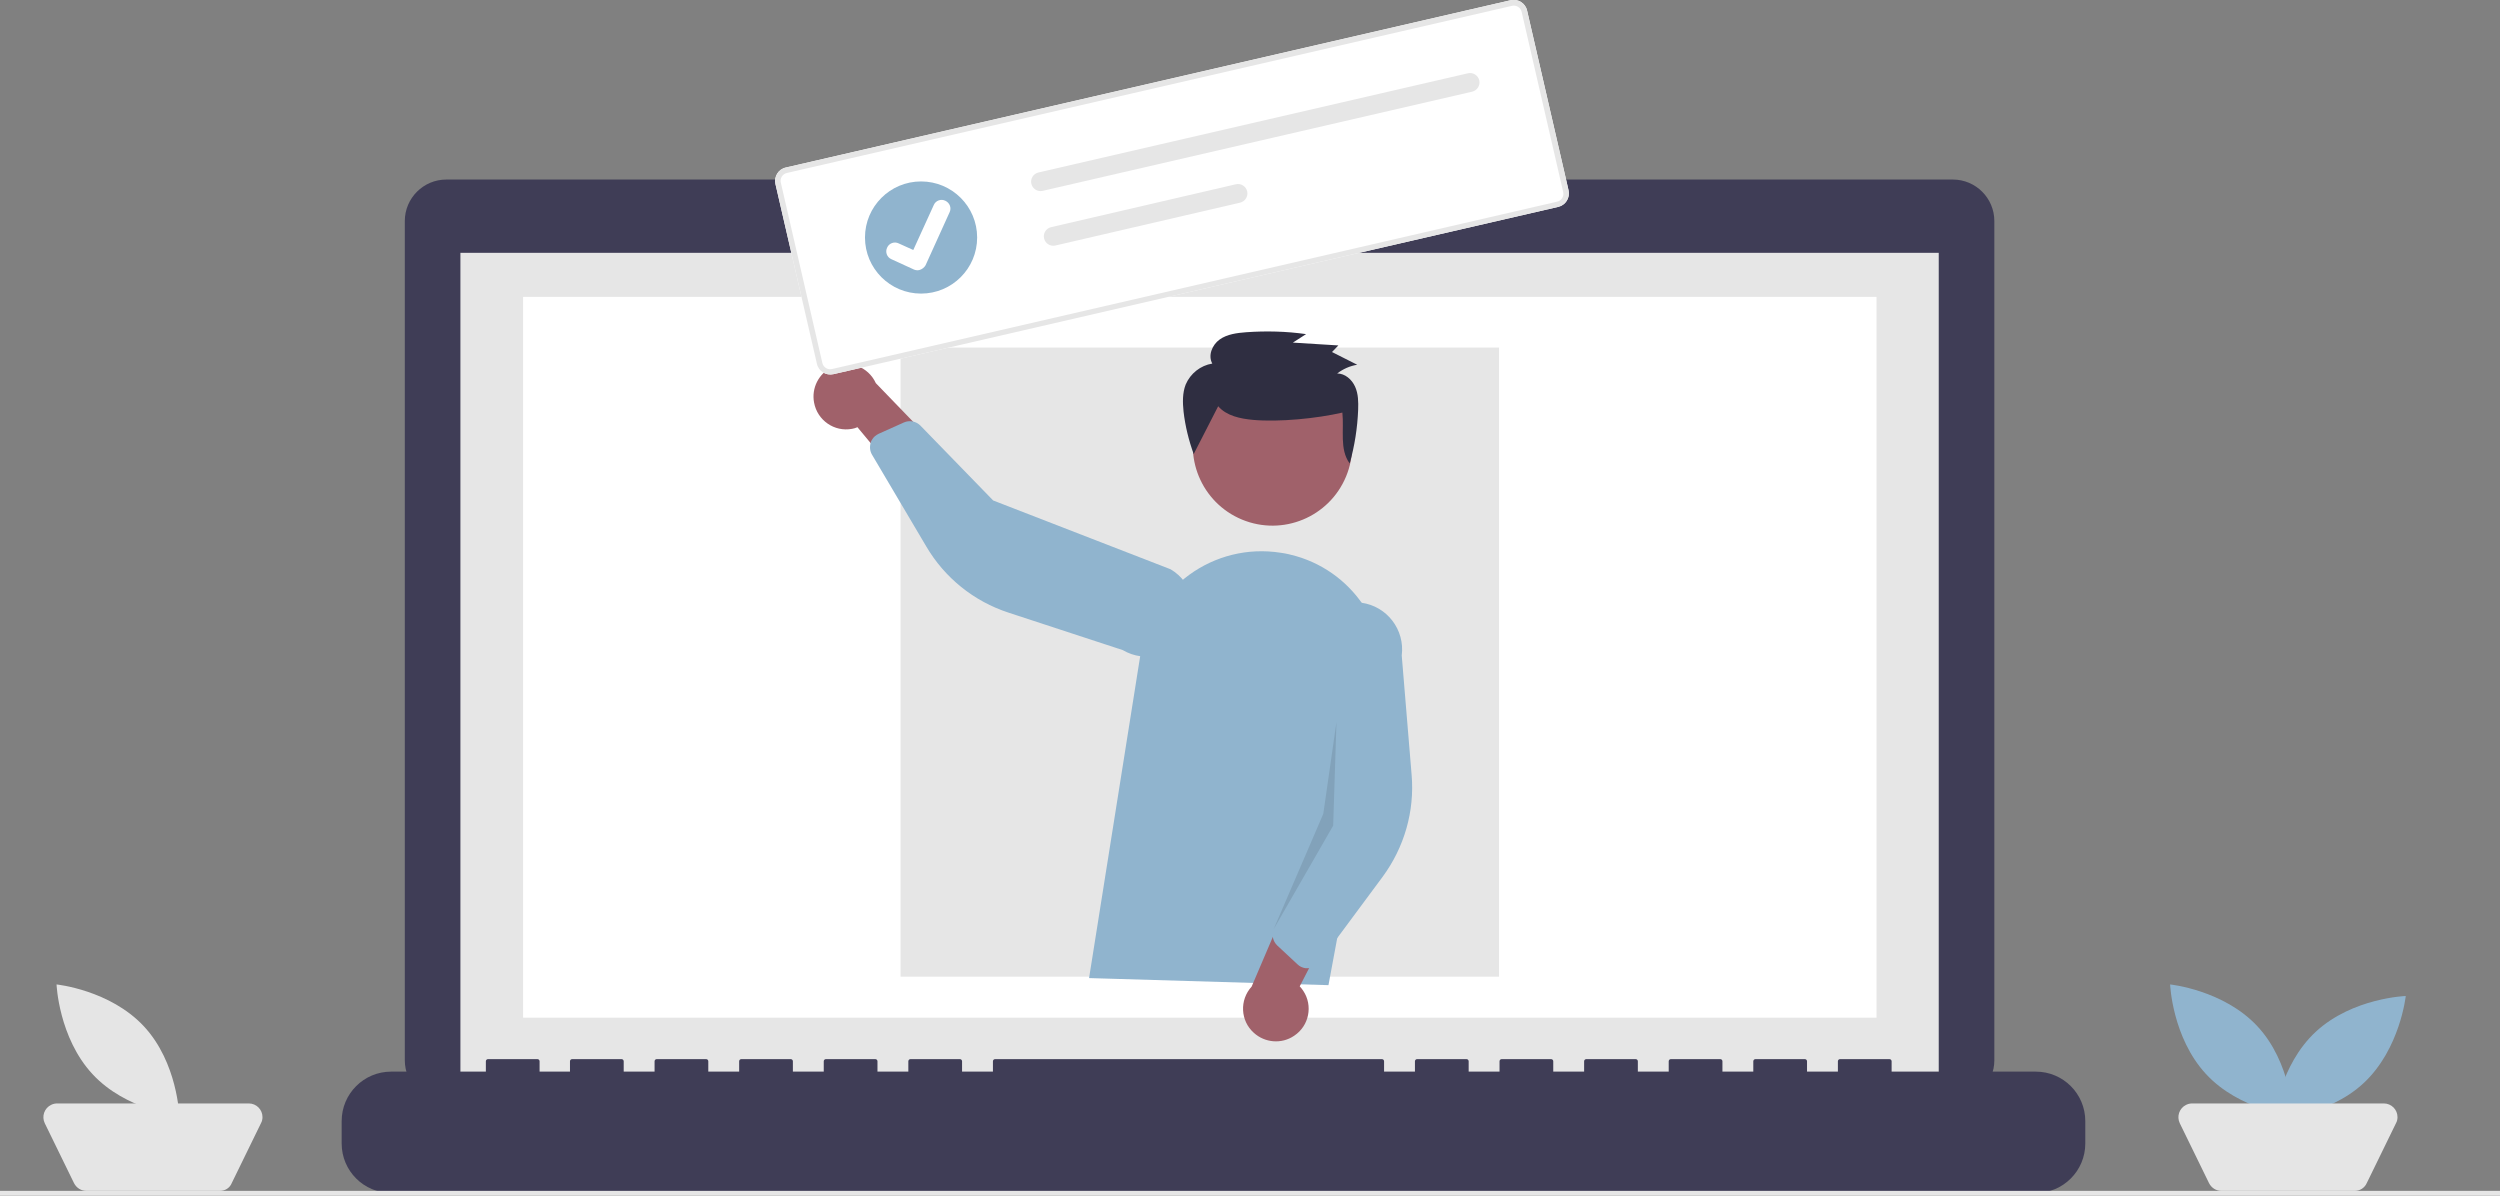 <?xml version="1.0" encoding="utf-8"?>
<!-- Generator: Adobe Illustrator 27.5.0, SVG Export Plug-In . SVG Version: 6.00 Build 0)  -->
<svg version="1.1" id="Ebene_1" xmlns="http://www.w3.org/2000/svg" xmlns:xlink="http://www.w3.org/1999/xlink" x="0px" y="0px"
	 viewBox="0 0 1061 507.4" style="enable-background:new 0 0 1061 507.4;" xml:space="preserve">
<rect x="0" y="0" width="1061" height="507.4" fill="#808080" stroke="none"/>
<style type="text/css">
	.st0{fill:#3F3D56;}
	.st1{fill:#E6E6E6;}
	.st2{fill:#FFFFFF;}
	.st3{fill:#19758C;}
	.st4{fill:#90B4CE;}
	.st5{fill:#E5E5E5;}
	.st6{fill:#A0616A;}
	.st7{opacity:0.1;enable-background:new    ;}
	.st8{fill:#2F2E41;}
</style>
<path id="f8c762bc-b7e7-4c8e-b73e-f411c620c2bd-127" class="st0" d="M828.8,76.2H568.6v-5.4h-118v5.4H189.4
	c-9.7,0-17.6,7.9-17.6,17.6l0,0l0,0v356.2c0,9.7,7.9,17.6,17.6,17.6h639.4c9.7,0,17.6-7.9,17.6-17.6V93.8
	C846.4,84.1,838.5,76.2,828.8,76.2z"/>
<rect id="febd0196-f53d-4e2b-8506-d3dc9ab4b723" x="195.4" y="107.3" class="st1" width="627.4" height="353.9"/>
<rect id="a687e43e-dc25-402c-aff7-aaf80cd82cec" x="222" y="126" class="st2" width="574.4" height="305.9"/>
<circle id="fb392c0f-c18b-4dca-9f8d-a13ba02e8cd8" class="st3" cx="508.6" cy="91.2" r="6.4"/>
<path id="a3b325e1-b438-4eea-a78d-99975bd1014d-128" class="st0" d="M864,454.8h-61.2v-4.4c0-0.5-0.4-0.9-0.9-0.9l0,0h-21
	c-0.5,0-0.9,0.4-0.9,0.9l0,0l0,0v4.4h-13.1v-4.4c0-0.5-0.4-0.9-0.9-0.9l0,0h-21c-0.5,0-0.9,0.4-0.9,0.9l0,0l0,0v4.4h-13.1v-4.4
	c0-0.5-0.4-0.9-0.9-0.9l0,0h-21c-0.5,0-0.9,0.4-0.9,0.9l0,0l0,0v4.4h-13.1v-4.4c0-0.5-0.4-0.9-0.9-0.9l0,0h-21
	c-0.5,0-0.9,0.4-0.9,0.9l0,0l0,0v4.4h-13.1v-4.4c0-0.5-0.4-0.9-0.9-0.9l0,0h-21c-0.5,0-0.9,0.4-0.9,0.9l0,0l0,0v4.4h-13.1v-4.4
	c0-0.5-0.4-0.9-0.9-0.9l0,0h-21c-0.5,0-0.9,0.4-0.9,0.9l0,0l0,0v4.4h-13.1v-4.4c0-0.5-0.4-0.9-0.9-0.9l0,0H422.3
	c-0.5,0-0.9,0.4-0.9,0.9l0,0l0,0v4.4h-13.1v-4.4c0-0.5-0.4-0.9-0.9-0.9l0,0h-21c-0.5,0-0.9,0.4-0.9,0.9l0,0l0,0v4.4h-13.1v-4.4
	c0-0.5-0.4-0.9-0.9-0.9l0,0h-21c-0.5,0-0.9,0.4-0.9,0.9l0,0l0,0v4.4h-13.1v-4.4c0-0.5-0.4-0.9-0.9-0.9l0,0h-21
	c-0.5,0-0.9,0.4-0.9,0.9l0,0l0,0v4.4h-13.1v-4.4c0-0.5-0.4-0.9-0.9-0.9l0,0h-21c-0.5,0-0.9,0.4-0.9,0.9l0,0l0,0v4.4h-13.1v-4.4
	c0-0.5-0.4-0.9-0.9-0.9l0,0h-21c-0.5,0-0.9,0.4-0.9,0.9l0,0l0,0v4.4H229v-4.4c0-0.5-0.4-0.9-0.9-0.9l0,0h-21c-0.5,0-0.9,0.4-0.9,0.9
	l0,0l0,0v4.4H166c-11.6,0-21,9.4-21,21v9.5c0,11.6,9.4,21,21,21h698c11.6,0,21-9.4,21-21v-9.5C885,464.2,875.6,454.8,864,454.8
	L864,454.8z"/>
<rect id="e8772b6c-5a9b-4fa1-81c9-662ac65893c6" x="382.2" y="147.5" class="st1" width="254" height="267"/>
<rect id="a87049f2-d9c9-408d-98dd-ac42069ee321" y="505.4" class="st1" width="1061" height="2"/>
<path id="b307d008-1640-4a06-af2e-4466e39d32c3-129" class="st4" d="M958,435.5c14.4,15.4,15.1,38.1,15.1,38.1s-22.6-2.3-36.9-17.8
	S921,417.8,921,417.8S943.6,420.1,958,435.5z"/>
<path id="e6bb151c-e5ac-48bf-b05a-35e8b71544cc-130" class="st4" d="M1003.2,459.6c-15.4,14.4-38.1,15.1-38.1,15.1
	s2.3-22.6,17.8-36.9s38.1-15.1,38.1-15.1S1018.6,445.2,1003.2,459.6z"/>
<path id="e2659c84-c871-46e0-a841-faed920e56d0-131" class="st5" d="M999.4,505.4h-56.7c-2.2,0-4.2-1.3-5.2-3.3l-12.4-25.4
	c-1.4-2.9-0.2-6.4,2.7-7.8c0.8-0.4,1.7-0.6,2.5-0.6h81.4c3.2,0,5.8,2.6,5.8,5.8c0,0.9-0.2,1.8-0.6,2.5l-12.4,25.4
	C1003.6,504.1,1001.6,505.4,999.4,505.4L999.4,505.4z"/>
<path id="b4ca1fea-0850-4eee-815e-097d11075e0d-132" class="st5" d="M61,435.5c14.4,15.4,15.1,38.1,15.1,38.1s-22.6-2.3-36.9-17.8
	S24,417.8,24,417.8S46.6,420.1,61,435.5z"/>
<path id="f6595469-42b3-4592-aaf8-acdcc6d1b7a1-133" class="st5" d="M93.4,505.4H36.6c-2.2,0-4.2-1.3-5.2-3.3l-12.4-25.4
	c-1.4-2.9-0.2-6.4,2.7-7.8c0.8-0.4,1.7-0.6,2.5-0.6h81.4c3.2,0,5.8,2.6,5.8,5.8c0,0.9-0.2,1.8-0.6,2.5l-12.4,25.4
	C97.6,504.1,95.6,505.4,93.4,505.4L93.4,505.4z"/>
<ellipse id="b9fa2d1d-eaff-4f39-9574-6fdb852a47dd" transform="matrix(0.383 -0.924 0.924 0.383 158.344 615.639)" class="st6" cx="539.9" cy="189.3" rx="33.8" ry="33.8"/>
<path id="a3ede095-a03b-477f-a348-b0bb518c525f-134" class="st4" d="M462.2,415.1L484,277.8c4.5-28.4,31.2-47.7,59.6-43.2
	c2.2,0.3,4.3,0.8,6.4,1.4l0,0c25.7,7.4,41.5,33.2,36.6,59.5l-22.8,122.6L462.2,415.1z"/>
<path id="a14f3686-8e71-4892-a260-94847064fbe5-135" class="st6" d="M549.2,439.6c6.4-4.2,8.1-12.8,3.9-19.1c-0.4-0.7-1-1.3-1.5-1.9
	l22.5-43.6l-25.4,2.7l-17.5,41c-5.2,5.7-4.8,14.5,0.9,19.6C536.8,442.6,543.9,443.2,549.2,439.6L549.2,439.6z"/>
<path id="aefe090c-eadc-4acf-b060-d0ae14889076-136" class="st4" d="M554,410.9c-1.2-0.2-2.4-0.7-3.3-1.6l-8.6-8
	c-1.9-1.8-2.5-4.5-1.5-6.9l17.2-40.8l-2.4-80.7c1.5-10.9,11.5-18.5,22.4-17.1c10.9,1.5,18.5,11.5,17.1,22.4c0,0,0,0,0,0l0,0
	l4.2,50.7c1.3,15.4-3.1,30.7-12.3,43.2l-26.9,36.3c-1,1.4-2.6,2.3-4.4,2.5C555,410.9,554.5,410.9,554,410.9z"/>
<path id="b24d83c7-6fd4-4d89-b0e2-e143511102b2-137" class="st6" d="M345.5,170.9c1.4,7.5,8.6,12.5,16.1,11.1
	c0.8-0.1,1.6-0.4,2.3-0.7l31.4,37.8l7.4-24.4l-31-32.1c-3.2-7-11.4-10.1-18.4-6.9C347.5,158.4,344.3,164.7,345.5,170.9L345.5,170.9z
	"/>
<path id="a479cb15-9c48-424e-90d4-4868fd6ffd90-138" class="st4" d="M370.1,186.6c0.6-1.1,1.6-1.9,2.8-2.5l10.7-4.8
	c2.4-1.1,5.2-0.5,7,1.3l30.9,31.8l75.3,29.2c9.5,5.6,12.6,17.8,7,27.3c-5.6,9.5-17.8,12.6-27.3,7c0,0,0,0,0,0l0,0L428,260
	c-14.7-4.8-27.1-14.8-34.9-28.1l-23-38.9c-0.9-1.5-1.1-3.3-0.6-5C369.6,187.4,369.8,187,370.1,186.6L370.1,186.6z"/>
<path id="fbb91ec3-afe3-4815-be57-4aca5997223d-139" class="st7" d="M567.2,306.4l-1.4,44l-25.3,44l21.1-49L567.2,306.4z"/>
<path id="b3c0f84b-28f9-45ec-afed-9c3bdf0aec76-140" class="st8" d="M517,172.4c3.5,4.1,9.4,5.3,14.8,5.8c11,1,27.1-0.6,37.9-3.1
	c0.8,7.5-1.3,15.5,3.1,21.6c2.1-7.4,3.3-15.1,3.6-22.8c0.1-3.3,0.1-6.7-1.3-9.8s-4.3-5.6-7.6-5.6c2.5-1.9,5.4-3.2,8.5-3.7l-10.7-5.4
	l2.7-2.8l-19.3-1.2l5.6-3.6c-8.4-1.2-17-1.4-25.4-0.8c-3.9,0.3-8.1,0.8-11.3,3.1s-5,6.8-3.1,10.2c-5,0.8-9.3,4.2-11.3,8.9
	c-1.4,3.6-1.3,7.6-0.9,11.5c0.7,6.1,2.2,12.2,4.3,18"/>
<path id="a138b9cb-cdfc-4f68-9e32-04b91bb430b4-141" class="st2" d="M661.3,87.8l-307.6,71c-3.1,0.7-6.3-1.2-7-4.4l-17.6-76.3
	c-0.7-3.1,1.2-6.3,4.4-7l307.6-71c3.1-0.7,6.3,1.2,7,4.4l17.6,76.3C666.4,84,664.4,87.1,661.3,87.8z"/>
<path id="ae469d8c-20b4-445b-a76f-3c35ff3d2f47-142" class="st1" d="M661.3,87.8l-307.6,71c-3.1,0.7-6.3-1.2-7-4.4l-17.6-76.3
	c-0.7-3.1,1.2-6.3,4.4-7l307.6-71c3.1-0.7,6.3,1.2,7,4.4l17.6,76.3C666.4,84,664.4,87.1,661.3,87.8z M334,73.4
	c-1.9,0.4-3.1,2.3-2.6,4.2L349,154c0.4,1.9,2.3,3.1,4.2,2.6l307.6-71c1.9-0.4,3.1-2.3,2.6-4.2L645.8,5.1c-0.4-1.9-2.3-3.1-4.2-2.6
	L334,73.4z"/>
<path id="b1e356c5-36d3-4e1f-8361-52645d018384-143" class="st1" d="M440.7,73.2c-2.1,0.5-3.5,2.6-3,4.8c0.5,2.1,2.6,3.5,4.8,3
	c0,0,0,0,0,0l0,0l182.3-42.1c2.1-0.5,3.5-2.6,3-4.8c-0.5-2.1-2.6-3.5-4.8-3L440.7,73.2z"/>
<path id="f47b3ab2-4a63-40b6-b578-ee0e1882dc1b-144" class="st1" d="M446.1,96.4c-2.1,0.5-3.5,2.6-3,4.8c0.5,2.1,2.6,3.5,4.8,3
	c0,0,0,0,0,0l0,0L526.3,86c2.1-0.5,3.5-2.6,3-4.8c-0.5-2.1-2.6-3.5-4.8-3l0,0L446.1,96.4z"/>
<g id="ebccd953-b296-4a3a-b6cb-ab9b47d83c6a">
	<circle id="f502afc0-c552-46f8-b839-9472032a2f9d" class="st4" cx="390.9" cy="100.8" r="23.8"/>
	<path id="e70683fc-6315-4eed-926a-207d48de8bbe-145" class="st2" d="M390.2,114.6c-0.8,0.2-1.6,0.1-2.3-0.2l0,0l-9.6-4.4
		c-1.9-0.8-2.7-3.1-1.8-4.9c0.8-1.9,3.1-2.7,4.9-1.8l6.2,2.8l8.7-19.1c0.8-1.9,3.1-2.7,4.9-1.8l0,0l-0.1,0.1l0.1-0.1
		c1.9,0.9,2.7,3.1,1.8,4.9l-10.2,22.5C392.3,113.5,391.3,114.3,390.2,114.6L390.2,114.6z"/>
</g>
</svg>
